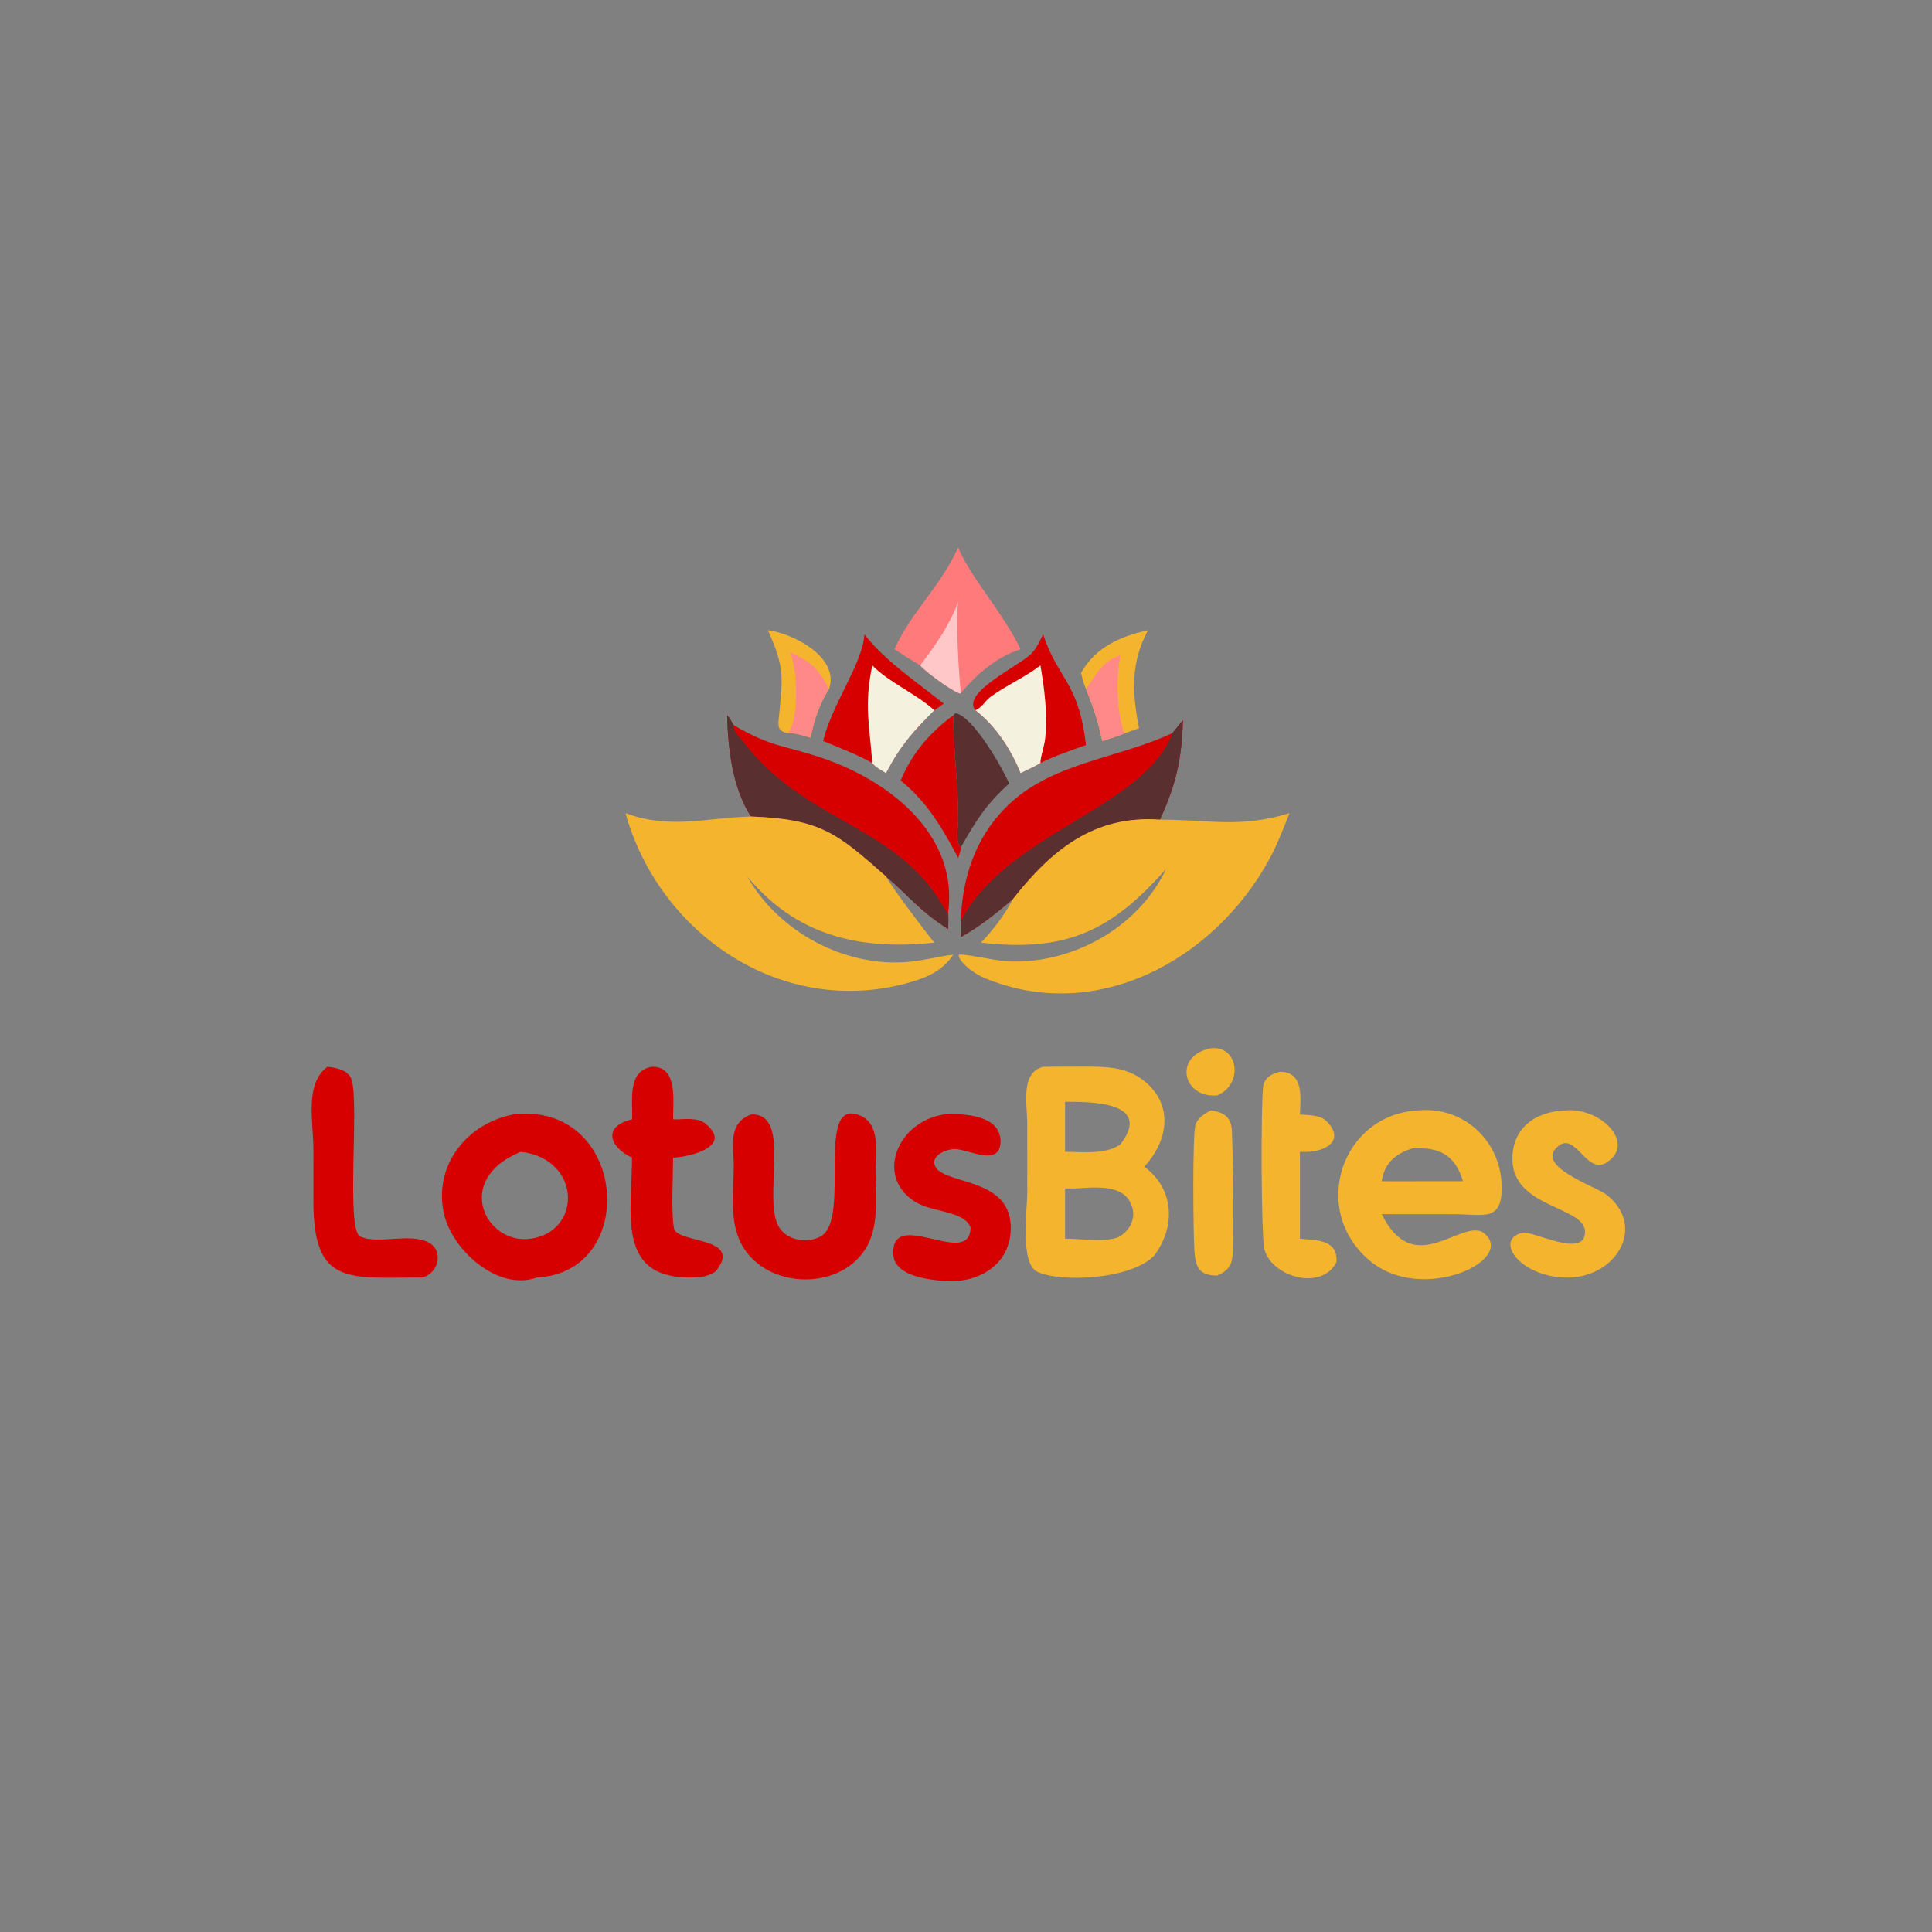 <?xml version="1.0" encoding="utf-8" ?>
<svg xmlns="http://www.w3.org/2000/svg" xmlns:xlink="http://www.w3.org/1999/xlink" width="512" height="512">
	<rect width="100%" height="100%" fill="#808080" stroke="none"/>
	<path fill="#F5B42D" d="M320.91 277.79C328.242 277.049 329.583 287.323 322.588 290.29C313.459 291.136 310.784 279.773 320.91 277.79Z"/>
	<path fill="#5A2F2F" d="M252.634 189.567L253.173 189.01C257.754 189.613 265.694 203.55 267.436 207.657C261.211 213.257 258.683 217.462 254.615 224.563C253.101 223.337 253.925 219.035 253.929 217.202C253.95 207.757 252.573 198.442 252.634 189.567Z"/>
	<path fill="#F5B42D" d="M203.495 167.009C210.07 167.813 222.608 174.163 219.702 182.588C217.219 186.418 215.653 191.033 214.821 195.502C212.762 194.889 210.662 194.139 208.486 194.277C206.487 193.716 206.149 192.88 206.347 190.784C207.395 179.735 208.143 177.215 203.495 167.009Z"/>
	<path fill="#F88" d="M208.486 194.277L208.945 194.062C211.7 190.832 211.465 176.985 209.317 172.844C215.129 175.481 216.655 176.924 219.702 182.588C217.219 186.418 215.653 191.033 214.821 195.502C212.762 194.889 210.662 194.139 208.486 194.277Z"/>
	<path fill="#D60000" d="M252.634 189.567C252.573 198.442 253.95 207.757 253.929 217.202C253.925 219.035 253.101 223.337 254.615 224.563C254.596 225.516 254.212 226.467 253.932 227.372C249.843 219.645 245.638 212.405 238.671 206.847C241.676 199.677 246.375 194.15 252.634 189.567Z"/>
	<path fill="#F5B42D" d="M286.51 178.294C290.339 171.461 297.032 168.595 304.261 167.009C299.587 175.517 300.021 183.628 301.855 192.974C300.635 193.429 299.42 193.89 298.176 194.277C296.255 195.144 294.088 195.709 292.084 196.38C291.153 191.542 289.651 187.131 287.793 182.588C287.192 181.161 286.785 179.824 286.51 178.294Z"/>
	<path fill="#F88" d="M287.793 182.588L287.948 182.378C290.781 178.506 291.916 175.348 296.918 173.687C295.728 179.615 295.903 188.267 297.864 194.04L298.176 194.277C296.255 195.144 294.088 195.709 292.084 196.38C291.153 191.542 289.651 187.131 287.793 182.588Z"/>
	<path fill="#F5B42D" d="M320.91 294.262C324.522 294.765 326.327 296.187 326.466 299.692C326.849 309.344 327.016 321.852 326.712 331.585C326.606 334.991 325.856 336.552 322.588 338.041C317.655 338.031 316.831 335.708 316.528 331.407C316.236 327.257 315.941 300.226 316.87 297.883C317.54 296.191 319.345 295.006 320.91 294.262Z"/>
	<path fill="#D60000" d="M218.143 196.38C220.318 186.938 228.726 175.586 229.07 168.137C234.914 175.477 242.859 180.647 250.102 186.49L247.617 188.221C241.847 194.022 238.705 197.485 234.799 204.915C233.812 204.265 231.744 203.21 231.157 202.209C227.042 199.864 222.503 198.21 218.143 196.38Z"/>
	<path fill="#F4F1DE" d="M231.157 176.334C235.569 180.833 242.568 183.719 247.617 188.221C241.847 194.022 238.705 197.485 234.799 204.915C233.812 204.265 231.744 203.21 231.157 202.209C230.488 192.271 228.902 187.313 231.157 176.334Z"/>
	<path fill="#D60000" d="M276.442 168.137C280.515 180.338 285.842 180.591 287.793 197.464C283.698 198.892 279.613 200.268 275.725 202.209C274.137 203.239 272.155 204.011 270.466 204.915C267.959 198.656 263.855 192.351 258.46 188.221C254.776 183.562 269.817 176.622 273.205 173.325C274.632 171.936 275.564 169.897 276.442 168.137Z"/>
	<path fill="#F4F1DE" d="M258.46 188.221C260.284 187.523 261.026 185.74 262.527 184.647C266.714 181.597 271.543 179.544 275.725 176.334C276.815 182.801 277.646 189.146 276.981 195.721C276.762 197.892 275.795 200.08 275.725 202.209C274.137 203.239 272.155 204.011 270.466 204.915C267.959 198.656 263.855 192.351 258.46 188.221Z"/>
	<path fill="#FF7B7B" d="M237.043 172.049C241.237 162.484 249.289 155.393 253.932 145.09C256.767 152.413 265.908 162.47 270.466 172.049C263.933 174.223 258.955 178.504 254.615 183.721C254.13 184.391 245.752 178.526 243.844 176.334C241.54 174.967 239.267 173.542 237.043 172.049Z"/>
	<path fill="#FFC7C7" d="M253.932 159.537C253.213 163.918 254.071 178.071 254.615 183.721C254.13 184.391 245.752 178.526 243.844 176.334C247.994 170.914 251.5 165.898 253.932 159.537Z"/>
	<path fill="#F5B42D" d="M339.184 284.034C345.584 284.022 344.65 290.815 344.497 295.347C346.63 295.511 349.821 295.459 351.428 297.017C356.9 302.321 350.983 305.726 344.497 305.243L344.497 328.281C349.007 328.683 354.602 328.491 354.17 334.497C350.338 342.093 337.317 338.568 335.119 331.256C334.178 328.121 334.122 292.573 334.753 287.963C335.07 285.65 337.061 284.485 339.184 284.034Z"/>
	<path fill="#D60000" d="M86.752 282.705C89.095 282.965 92.274 283.508 93.149 286.079C95.255 292.269 91.632 325.706 95.416 327.654C99.783 329.902 108.682 326.627 113.574 329.266C117.733 331.509 116.154 337.5 111.957 338.547C92.505 338.538 83.079 340.903 83.057 318.518L83.061 304.591C83.063 297.216 80.653 287.398 86.752 282.705Z"/>
	<path fill="#D60000" d="M172.81 282.705C179.812 282.522 178.293 292.188 178.38 296.637C181.093 296.725 184.726 295.946 186.977 297.79C194.281 303.774 183.132 306.533 178.38 306.802C178.378 311.353 177.818 321.486 178.609 325.524C179.413 329.627 197.15 327.635 189.714 336.877C188.027 338.116 186.259 338.439 184.197 338.526C163.023 339.413 167.478 321.497 167.498 306.802C161.514 304.005 159.604 298.494 167.498 296.637C167.756 291.604 166.107 283.817 172.81 282.705Z"/>
	<path fill="#F5B42D" d="M414.864 294.262C424.189 293.44 433.594 302.91 425.857 308.03C420.572 311.527 417.711 300.257 413.213 303.543C405.96 308.842 422.864 314.414 425.586 316.493C435.924 324.386 429.303 337.454 416.719 338.547C403.272 339.262 395.491 328.51 403.519 326.681C406.132 326.085 420.364 333.823 420.035 326.26C419.753 319.774 401.365 320.03 400.824 307.758C400.441 299.084 406.775 294.539 414.864 294.262Z"/>
	<path fill="#D60000" d="M250.102 295.347C255.177 294.994 265.11 295.442 265.148 302.381C265.188 309.439 256.649 304.617 253.145 304.504C251.307 304.444 247.289 305.835 247.59 308.28C248.322 314.219 267.427 311.285 267.859 324.869C268.146 333.877 261.197 339.233 252.634 339.528C248.106 339.44 237.004 338.803 236.72 332.379C236.16 319.675 257.183 336.436 257.201 325.247C255.38 320.777 247.082 321.391 242.427 318.434C231.892 311.741 237.811 297.299 250.102 295.347Z"/>
	<path fill="#D60000" d="M199.021 295.347C210.093 294.867 201.987 317.235 206.348 325.043C208.447 328.802 214.215 329.712 217.727 327.503C225.513 322.606 215.831 290.5 227.96 295.637C233.461 297.966 232.007 305.556 232.017 310.312C232.029 316.031 232.786 322.667 230.76 328.097C225.268 342.819 201.666 342.575 195.781 328.204C193.415 322.427 194.419 315.251 194.446 309.18C194.469 303.791 192.759 297.73 199.021 295.347Z"/>
	<path fill="#D60000" d="M192.712 189.567C193.407 190.282 193.902 191.319 194.417 192.174C204.385 197.966 207.438 197.432 217.305 200.681C235.327 206.615 254.186 221.058 251.242 242.05C251.387 243.454 251.315 244.816 251.242 246.221C243.155 240.957 240.953 237.459 234.799 232.267C221.839 220.799 217.474 217.059 199.021 216.38C194.146 208.948 192.886 198.328 192.712 189.567Z"/>
	<path fill="#5A2F2F" d="M192.712 189.567C193.407 190.282 193.902 191.319 194.417 192.174C194.371 194.146 195.801 195.027 196.906 196.483C212.4 216.893 234.491 218.207 247.634 236.588C248.902 238.36 249.956 240.304 251.242 242.05C251.387 243.454 251.315 244.816 251.242 246.221C243.155 240.957 240.953 237.459 234.799 232.267C221.839 220.799 217.474 217.059 199.021 216.38C194.146 208.948 192.886 198.328 192.712 189.567Z"/>
	<path fill="#D60000" d="M310.696 194.277C311.618 193.146 312.535 192.012 313.48 190.901C313.192 201.166 311.702 207.816 307.383 217.216C289.899 215.939 278.495 225.423 268.44 238.261C264.159 241.901 259.566 245.636 254.615 248.331C254.598 246.904 254.516 245.447 254.615 244.024C255.024 232.766 258.323 222.348 266.375 214.148C278.322 201.981 295.917 201.218 310.696 194.277Z"/>
	<path fill="#5A2F2F" d="M310.696 194.277C311.618 193.146 312.535 192.012 313.48 190.901C313.192 201.166 311.702 207.816 307.383 217.216C289.899 215.939 278.495 225.423 268.44 238.261C264.159 241.901 259.566 245.636 254.615 248.331C254.598 246.904 254.516 245.447 254.615 244.024C267.063 220.476 303.254 214.271 310.696 194.277Z"/>
	<path fill="#F5B42D" d="M375.861 294.262C387.76 293.151 397.472 302.108 397.945 313.866C398.354 324.038 393.07 321.784 385.508 321.778L366.167 321.759C374.545 338.689 386.242 323.893 392.665 326.367C403.165 333.318 377.065 346.164 362.802 333.933C347.089 320.459 355.583 295.307 375.861 294.262ZM374.378 304.306C369.762 305.73 366.909 308.265 366.167 313.026C370.419 313.087 374.67 313.017 378.922 313.026L387.697 313.026C385.626 305.974 381.329 303.962 374.378 304.306Z"/>
	<path fill="#D60000" d="M136.004 295.347C166.119 291.721 169.777 337.154 142.312 338.547C131.872 342.314 119.665 331.157 117.613 321.477C114.917 308.758 123.675 297.78 136.004 295.347ZM137.994 305.243C120.013 312.604 128.667 329.888 140.531 328.281C154.362 326.472 154.099 307.059 137.994 305.243Z"/>
	<path fill="#F5B42D" d="M276.442 282.705L286.933 282.662C293.217 282.646 299.079 282.653 304.013 287.135C311.125 293.595 309.219 302.755 303.253 309.193C311.236 315.074 311.609 325.12 305.868 332.753C299.655 339.204 280.777 339.901 274.847 337.011C270.253 334.772 272.232 320.575 272.23 315.866L272.227 297.693C272.228 292.654 270.335 284.317 276.442 282.705ZM284.998 314.957L282.25 314.957L282.25 328.281C286.499 328.254 292.297 329.281 296.241 327.933C299.785 326.085 301.461 322.178 299.459 318.48C296.879 313.714 289.457 314.719 284.998 314.957ZM282.25 291.99L282.25 305.243C286.786 305.249 293.03 306.065 296.918 303.267C305.755 291.741 288.406 291.99 282.25 291.99Z"/>
	<path fill="#F5B42D" d="M307.383 217.216C320.631 217.213 328.438 219.54 341.74 215.505C340.063 219.635 338.487 223.878 336.343 227.792C321.77 254.399 290.656 271.465 261.026 259.228C258.519 258.192 255.335 256.048 254.076 253.564L254.115 252.989C254.869 252.642 264.422 254.6 266.196 254.722C283.438 255.903 301.598 246.154 309.036 230.249C294.827 246.357 282.95 252.489 259.993 249.802C263.228 246.413 266.251 242.421 268.44 238.261C278.495 225.423 289.899 215.939 307.383 217.216Z"/>
	<path fill="#F5B42D" d="M165.768 215.505C177.654 219.868 186.981 216.719 199.021 216.38C217.474 217.059 221.839 220.799 234.799 232.267C236.603 235.569 245.265 246.96 247.617 249.802C227.712 251.953 210.853 247.865 198.045 232.267C206.226 246.91 223.753 256.299 240.497 254.933C244.608 254.597 248.552 253.476 252.634 252.983C249.742 257.271 245.821 259.005 240.981 260.375C207.522 269.847 174.795 247.825 165.768 215.505Z"/>
</svg>
